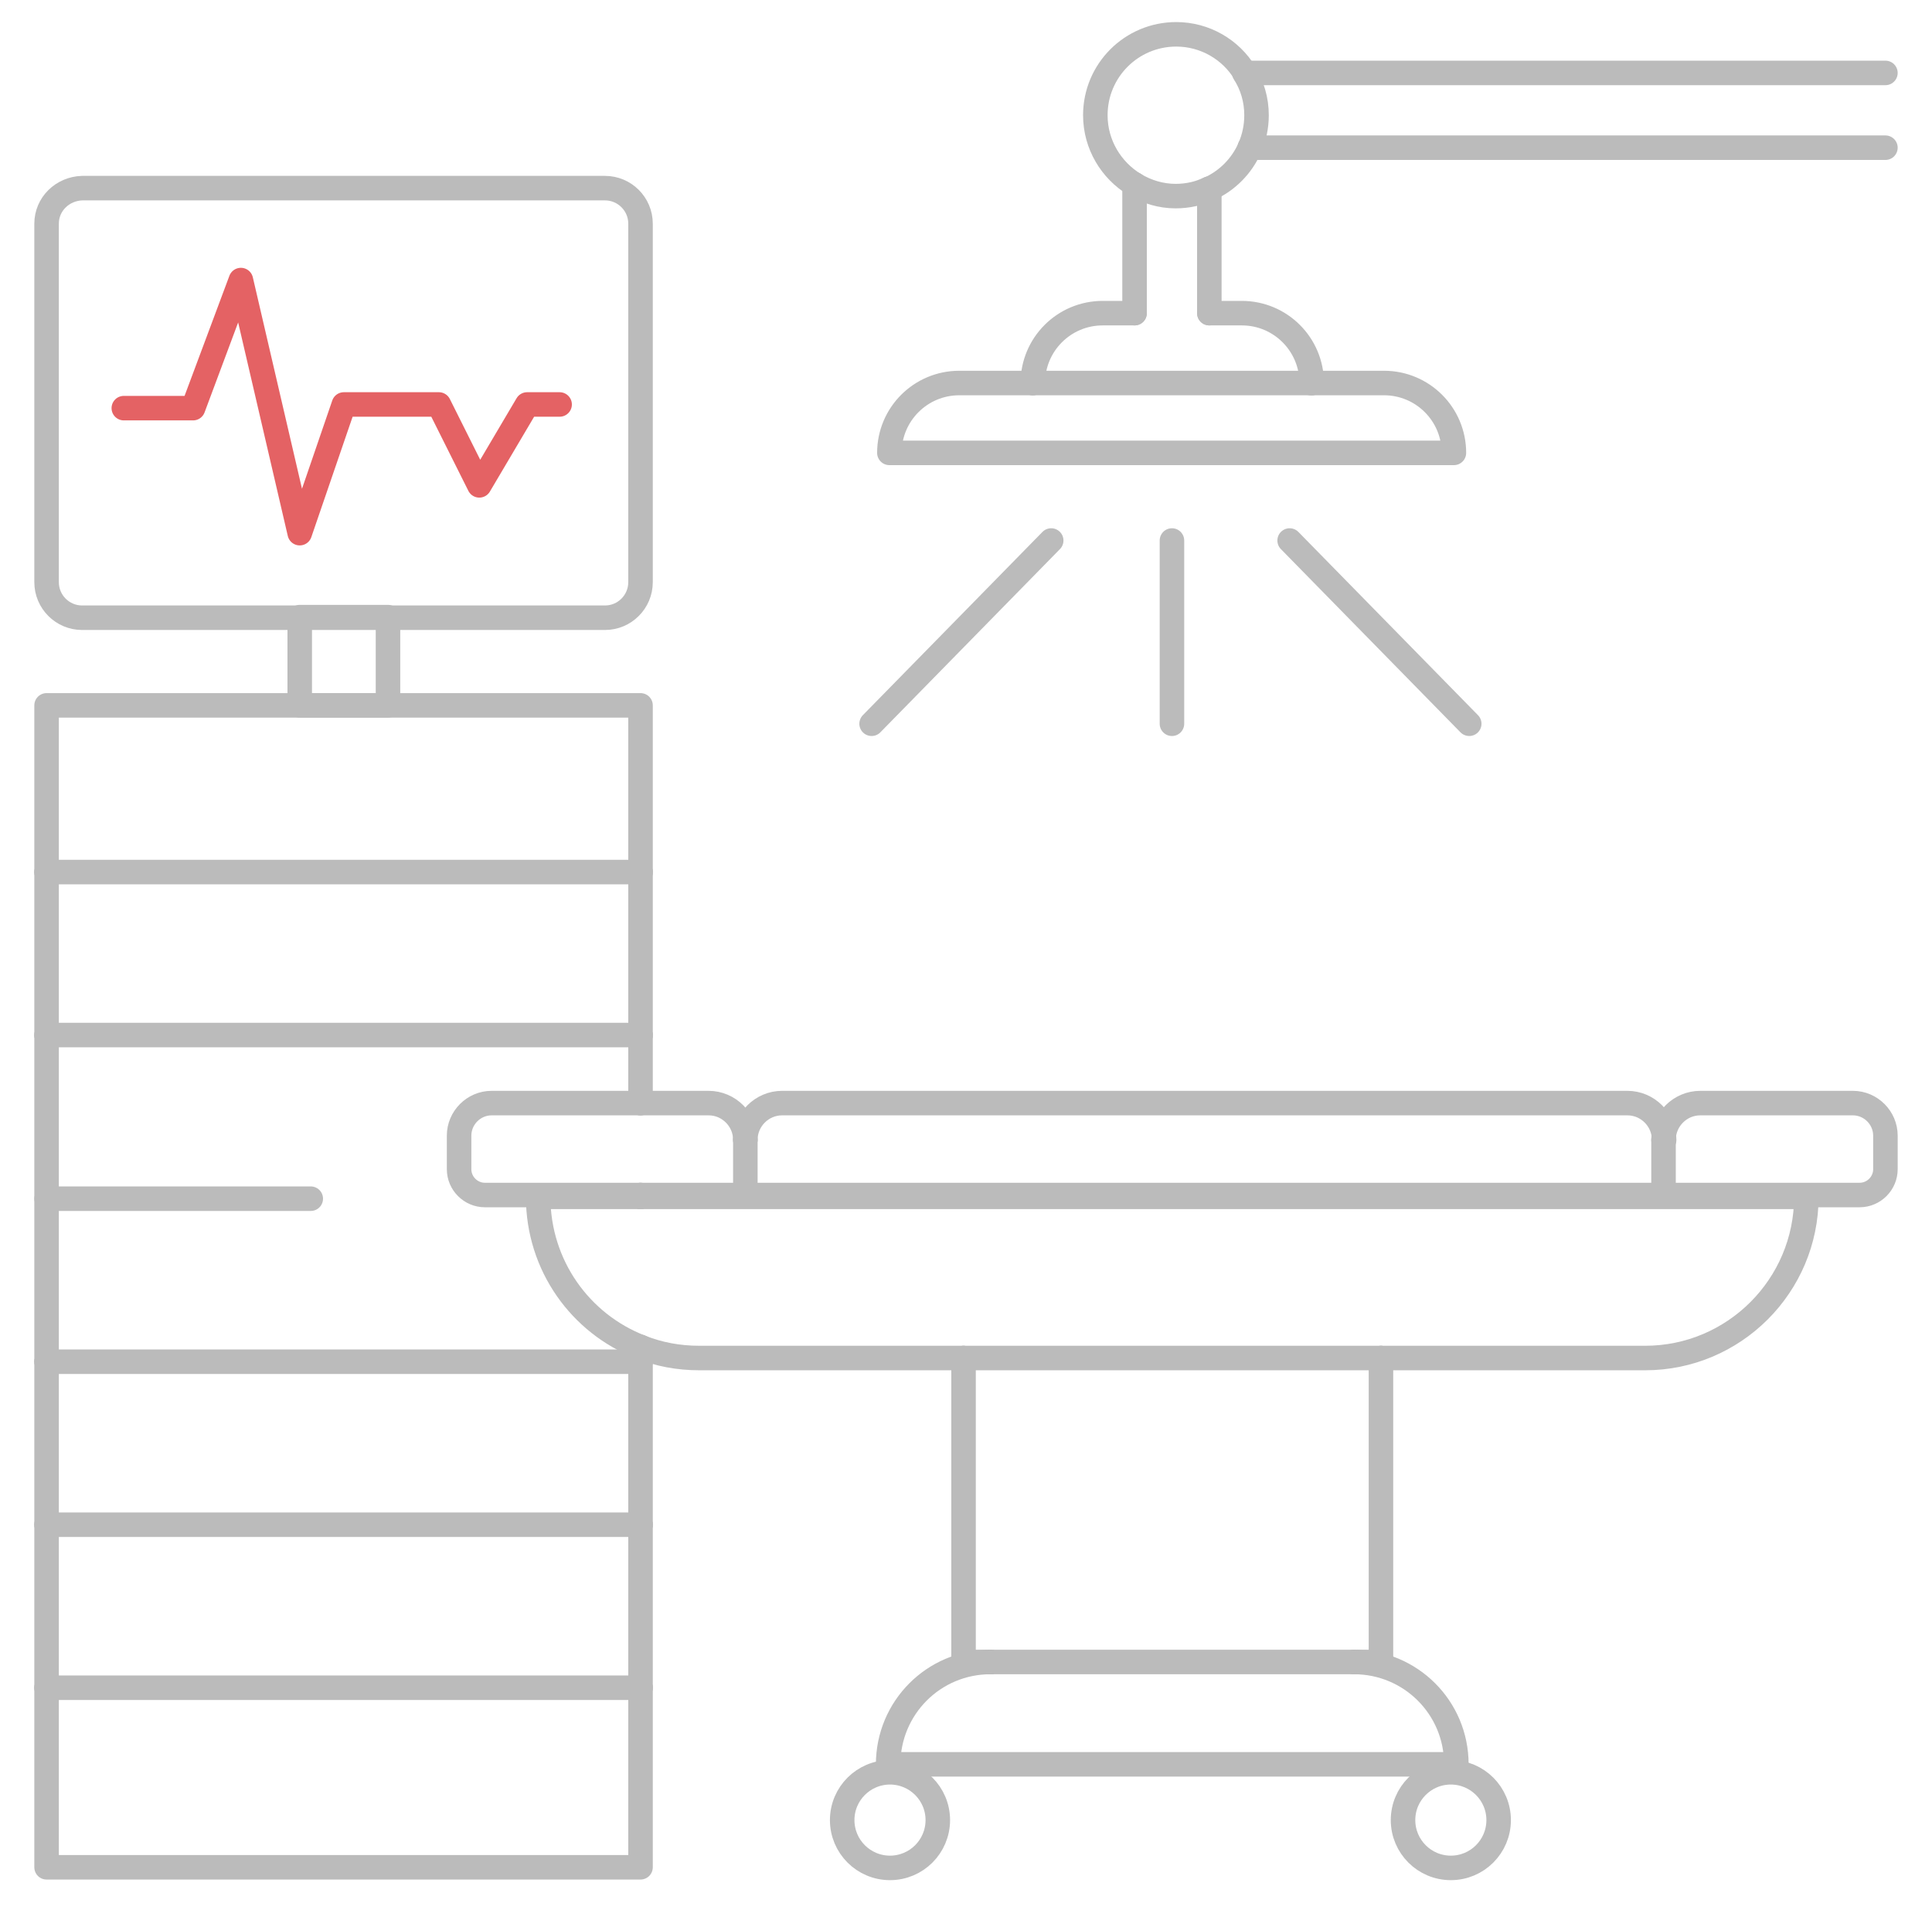 <?xml version="1.0" encoding="utf-8"?>
<!-- Generator: Adobe Illustrator 24.1.3, SVG Export Plug-In . SVG Version: 6.00 Build 0)  -->
<svg version="1.1" id="Layer_1" xmlns="http://www.w3.org/2000/svg" xmlns:xlink="http://www.w3.org/1999/xlink" x="0px" y="0px"
	 viewBox="0 0 315.2 311.7" style="enable-background:new 0 0 315.2 311.7;" xml:space="preserve">
<style type="text/css">
	.st0{fill:none;stroke:#BBBBBB;stroke-width:4;stroke-linecap:round;stroke-linejoin:round;stroke-miterlimit:10;}
	.st1{fill:none;stroke:#E46264;stroke-width:4;stroke-linecap:round;stroke-linejoin:round;stroke-miterlimit:10;}
</style>
<g>
	<rect x="48.9" y="100.7" class="st0" width="14.4" height="14.4"/>
	<polyline class="st1" points="20.2,66.6 31.5,66.6 39.3,45.7 48.9,87 56.1,66 71.6,66 78.2,79.2 86,66 91.3,66 	"/>
	<line class="st0" x1="7.6" y1="195.6" x2="50.7" y2="195.6"/>
	<g>
		<line class="st0" x1="7.6" y1="222.2" x2="7.6" y2="248.8"/>
		<line class="st0" x1="104.5" y1="222.2" x2="104.5" y2="219.8"/>
		<line class="st0" x1="7.6" y1="248.8" x2="7.6" y2="275.4"/>
		<line class="st0" x1="7.6" y1="142.3" x2="7.6" y2="168.9"/>
		<line class="st0" x1="104.5" y1="248.8" x2="104.5" y2="222.2"/>
		<line class="st0" x1="104.5" y1="195" x2="104.5" y2="195.3"/>
		<line class="st0" x1="7.6" y1="168.9" x2="7.6" y2="222.2"/>
		<line class="st0" x1="104.5" y1="142.3" x2="104.5" y2="168.9"/>
		<polyline class="st0" points="7.6,275.4 7.6,304.7 104.5,304.7 104.5,275.4 		"/>
		<line class="st0" x1="104.5" y1="275.4" x2="104.5" y2="248.8"/>
		<polyline class="st0" points="104.5,142.3 104.5,115.1 7.6,115.1 7.6,142.3 		"/>
		<line class="st0" x1="104.5" y1="168.9" x2="104.5" y2="180"/>
		<line class="st0" x1="197.3" y1="51.1" x2="197.3" y2="30.8"/>
		<line class="st0" x1="203.1" y1="11.9" x2="307.6" y2="11.9"/>
		<line class="st0" x1="185.1" y1="30.1" x2="185.1" y2="51.1"/>
		<line class="st0" x1="203.9" y1="24.1" x2="307.6" y2="24.1"/>
		<path class="st0" d="M203.9,24.1c0.7-1.6,1.1-3.4,1.1-5.3c0-2.5-0.7-4.9-2-6.9"/>
		<path class="st0" d="M197.3,30.8c2.9-1.3,5.3-3.7,6.6-6.7"/>
		<path class="st0" d="M185.1,30.1c-3.8-2.3-6.4-6.5-6.4-11.3c0-7.3,5.9-13.2,13.2-13.2c4.7,0,8.9,2.5,11.2,6.3"/>
		<path class="st0" d="M185.1,30.1c2,1.2,4.3,1.9,6.7,1.9c1.9,0,3.8-0.4,5.4-1.2"/>
		<path class="st0" d="M197.3,51.1h5.3c6.3,0,11.4,5.1,11.4,11.4"/>
		<path class="st0" d="M185.1,51.1h-5.2c-6.3,0-11.4,5.1-11.4,11.4"/>
		<path class="st0" d="M168.5,62.5h-12c-6.3,0-11.4,5.1-11.4,11.4h92.1c0-6.3-5.1-11.4-11.4-11.4h-12"/>
		<line class="st0" x1="214" y1="62.5" x2="168.5" y2="62.5"/>
		<line class="st0" x1="191.2" y1="88.2" x2="191.2" y2="118.1"/>
		<line class="st0" x1="171.5" y1="88.2" x2="142.2" y2="118.1"/>
		<line class="st0" x1="239.7" y1="118.1" x2="210.4" y2="88.2"/>
		<path class="st0" d="M7.6,36.5V95c0,3.2,2.6,5.8,5.8,5.8h85.3c3.2,0,5.8-2.6,5.8-5.8V36.5c0-3.2-2.6-5.8-5.8-5.8H13.4
			C10.2,30.8,7.6,33.3,7.6,36.5z"/>
		<line class="st0" x1="104.5" y1="142.3" x2="7.6" y2="142.3"/>
		<line class="st0" x1="104.5" y1="168.9" x2="7.6" y2="168.9"/>
		<line class="st0" x1="104.5" y1="222.2" x2="7.6" y2="222.2"/>
		<line class="st0" x1="104.5" y1="248.8" x2="7.6" y2="248.8"/>
		<line class="st0" x1="104.5" y1="275.4" x2="7.6" y2="275.4"/>
		<line class="st0" x1="271.4" y1="195" x2="121.6" y2="195"/>
		<path class="st0" d="M121.6,186c0-3.3,2.7-6,6-6h137.9c3.3,0,6,2.7,6,6"/>
		<line class="st0" x1="121.6" y1="195" x2="104.5" y2="195"/>
		<path class="st0" d="M104.5,180H80.2c-2.9,0-5.3,2.4-5.3,5.3v5.5c0,2.3,1.9,4.2,4.2,4.2h25.4"/>
		<path class="st0" d="M121.6,186c0-3.3-2.7-6-6-6h-11.1"/>
		<line class="st0" x1="121.6" y1="186" x2="121.6" y2="195"/>
		<path class="st0" d="M271.4,195h32c2.3,0,4.2-1.9,4.2-4.2v-5.5c0-2.9-2.4-5.3-5.3-5.3h-24.9c-3.3,0-6,2.7-6,6"/>
		<line class="st0" x1="271.4" y1="195" x2="271.4" y2="186"/>
		<path class="st0" d="M225.3,221.6h43.1c14.5,0,26.3-11.8,26.3-26.3H104.5"/>
		<path class="st0" d="M104.5,195.3H87.8v0c0,11.2,6.9,20.7,16.7,24.5"/>
		<path class="st0" d="M157.2,221.6h-43.1c-3.4,0-6.6-0.6-9.6-1.8"/>
		<polyline class="st0" points="220.9,271.2 225.3,271.2 225.3,221.6 		"/>
		<polyline class="st0" points="157.2,221.6 157.2,271.2 161.6,271.2 		"/>
		<line class="st0" x1="157.2" y1="221.6" x2="225.3" y2="221.6"/>
		<path class="st0" d="M161.6,271.2c-9.3,0-16.7,7.5-16.7,16.7h92.7c0-9.3-7.5-16.7-16.7-16.7"/>
		<line class="st0" x1="161.6" y1="271.2" x2="220.9" y2="271.2"/>
		<circle class="st0" cx="145.2" cy="297" r="7.8"/>
		<circle class="st0" cx="236.7" cy="297" r="7.8"/>
	</g>
</g>
</svg>
